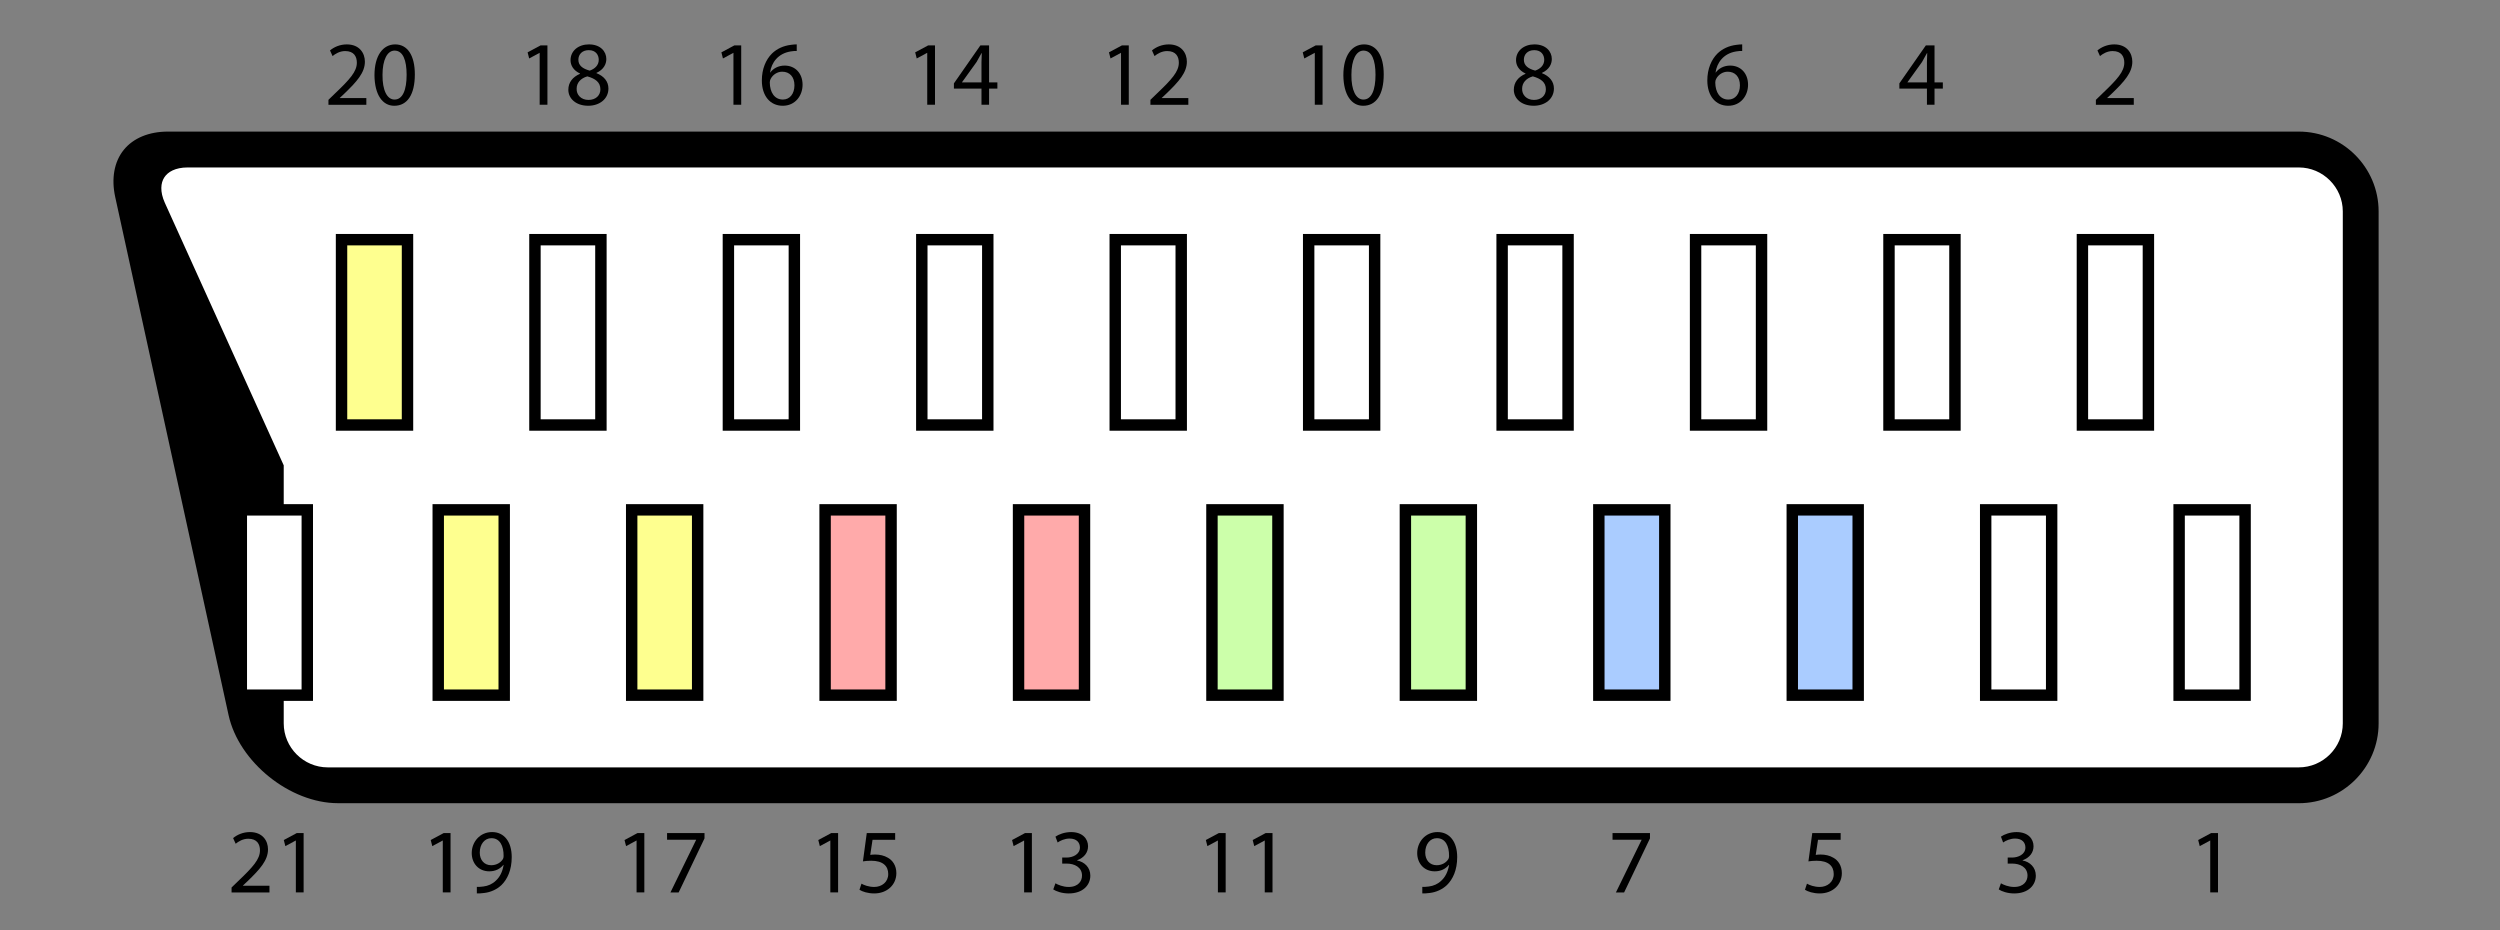 <?xml version="1.0" encoding="UTF-8" standalone="no"?>
<!-- Created with Inkscape (http://www.inkscape.org/) -->
<svg
   xmlns:dc="http://purl.org/dc/elements/1.1/"
   xmlns:cc="http://web.resource.org/cc/"
   xmlns:rdf="http://www.w3.org/1999/02/22-rdf-syntax-ns#"
   xmlns:svg="http://www.w3.org/2000/svg"
   xmlns="http://www.w3.org/2000/svg"
   xmlns:sodipodi="http://sodipodi.sourceforge.net/DTD/sodipodi-0.dtd"
   xmlns:inkscape="http://www.inkscape.org/namespaces/inkscape"
   version="1.0"
   width="350.394"
   height="130.399"
   viewBox="-43.333 -27.173 350.394 130.399"
   id="Layer_1"
   xml:space="preserve"
   sodipodi:version="0.32"
   inkscape:version="0.45.1"
   sodipodi:docname="SCART_Connector_Pinout.svg"
   inkscape:output_extension="org.inkscape.output.svg.inkscape"
   sodipodi:docbase="D:\download\Straightoffweb"><rect x="-43.333" y="-27.173" width="350.394" height="130.399" fill="#808080" stroke="none"/><sodipodi:namedview
   inkscape:window-height="984"
   inkscape:window-width="1400"
   inkscape:pageshadow="2"
   inkscape:pageopacity="0.0"
   guidetolerance="10.0"
   gridtolerance="10.0"
   objecttolerance="10.0"
   borderopacity="1.0"
   bordercolor="#666666"
   pagecolor="#ffffff"
   id="base"
   inkscape:zoom="2.0205825"
   inkscape:cx="175.19701"
   inkscape:cy="65.941861"
   inkscape:window-x="-4"
   inkscape:window-y="-4"
   inkscape:current-layer="g1893" /><defs
   id="defs2090" />
<path
   d="M -19.799,-8.73 C -22.46,-8.73 -24.66,-7.814 -25.995,-6.158 C -27.329,-4.498 -27.752,-2.154 -27.184,0.443 L -11.296,73.059 C -9.857,79.632 -2.696,85.4 4.036,85.4 L 278.861,85.403 C 285.029,85.403 290.049,80.382 290.049,74.215 L 290.049,2.463 C 290.049,-3.709 285.029,-8.729 278.861,-8.729 L -19.799,-8.729 L -19.799,-8.73 z "
   id="path1889" />
<path
   d="M 278.861,-5.024 L -17.036,-5.024 C -21.151,-5.024 -23.13,-1.962 -21.437,1.789 L -4.888,38.335 L -4.888,74.215 C -4.888,78.327 -1.516,81.702 2.601,81.702 L 278.861,81.702 C 282.982,81.702 286.349,78.327 286.349,74.215 L 286.349,2.463 C 286.349,-1.654 282.982,-5.024 278.861,-5.024 z "
   style="fill:#ffffff;stroke:#000000;stroke-width:2.642"
   id="path1891" />
<g
   id="g1893">
	<rect
   width="9.245"
   height="25.977"
   x="58.757"
   y="6.419"
   style="fill:#ffffff;stroke:#000000;stroke-width:1.6"
   id="rect1895" />
	<rect
   width="9.247"
   height="25.977"
   x="85.865"
   y="6.419"
   style="fill:#ffffff;stroke:#000000;stroke-width:1.6"
   id="rect1897" />
	<rect
   width="9.246"
   height="25.977"
   x="4.535"
   y="6.419"
   style="fill:#feff8f;stroke:#000000;stroke-width:1.6;fill-opacity:1"
   id="rect1899" />
	<rect
   width="9.245"
   height="25.977"
   x="31.644"
   y="6.419"
   style="fill:#ffffff;stroke:#000000;stroke-width:1.6"
   id="rect1901" />
	<rect
   width="9.248"
   height="25.977"
   x="112.976"
   y="6.419"
   style="fill:#ffffff;stroke:#000000;stroke-width:1.6"
   id="rect1903" />
	<rect
   width="9.246"
   height="25.977"
   x="140.087"
   y="6.419"
   style="fill:#ffffff;stroke:#000000;stroke-width:1.6"
   id="rect1905" />
	<rect
   width="9.242"
   height="25.977"
   x="167.201"
   y="6.419"
   style="fill:#ffffff;stroke:#000000;stroke-width:1.6"
   id="rect1907" />
	<rect
   width="9.246"
   height="25.977"
   x="194.314"
   y="6.419"
   style="fill:#ffffff;stroke:#000000;stroke-width:1.6"
   id="rect1909" />
	<rect
   width="9.247"
   height="25.977"
   x="221.422"
   y="6.419"
   style="fill:#ffffff;stroke:#000000;stroke-width:1.6"
   id="rect1911" />
	<rect
   width="9.249"
   height="25.977"
   x="248.533"
   y="6.419"
   style="fill:#ffffff;stroke:#000000;stroke-width:1.6"
   id="rect1913" />
	<rect
   width="9.245"
   height="25.974"
   x="72.311"
   y="44.287"
   style="fill:#ffaaaa;stroke:#000000;stroke-width:1.6"
   id="rect1915" />
	<rect
   width="9.246"
   height="25.974"
   x="99.423"
   y="44.287"
   style="fill:#ffaaaa;stroke:#000000;stroke-width:1.6"
   id="rect1917" />
	<rect
   width="9.247"
   height="25.974"
   x="18.089"
   y="44.287"
   style="fill:#feff8f;stroke:#000000;stroke-width:1.6;opacity:1;color:#000000;fill-opacity:1;fill-rule:nonzero;stroke-linecap:butt;stroke-linejoin:miter;marker:none;marker-start:none;marker-mid:none;marker-end:none;stroke-miterlimit:4;stroke-dasharray:none;stroke-dashoffset:0;stroke-opacity:1;visibility:visible;display:inline;overflow:visible;enable-background:accumulate"
   id="rect1919" />
	<rect
   width="9.246"
   height="25.974"
   x="-9.51"
   y="44.287"
   style="fill:#ffffff;stroke:#000000;stroke-width:1.6"
   id="rect1921" />
	<rect
   width="9.246"
   height="25.974"
   x="45.202"
   y="44.287"
   style="fill:#feff8f;stroke:#000000;stroke-width:1.6;opacity:1;color:#000000;fill-opacity:1;fill-rule:nonzero;stroke-linecap:butt;stroke-linejoin:miter;marker:none;marker-start:none;marker-mid:none;marker-end:none;stroke-miterlimit:4;stroke-dasharray:none;stroke-dashoffset:0;stroke-opacity:1;visibility:visible;display:inline;overflow:visible;enable-background:accumulate"
   id="rect1923" />
	<rect
   width="9.25"
   height="25.974"
   x="126.531"
   y="44.287"
   style="fill:#ccffaa;stroke:#000000;stroke-width:1.6"
   id="rect1925" />
	<rect
   width="9.246"
   height="25.974"
   x="153.642"
   y="44.287"
   style="fill:#ccffaa;stroke:#000000;stroke-width:1.6"
   id="rect1927" />
	<rect
   width="9.246"
   height="25.974"
   x="180.755"
   y="44.287"
   style="fill:#aaccff;stroke:#000000;stroke-width:1.6"
   id="rect1929" />
	<rect
   width="9.239"
   height="25.974"
   x="207.868"
   y="44.287"
   style="fill:#aaccff;stroke:#000000;stroke-width:1.6"
   id="rect1931" />
	<rect
   width="9.247"
   height="25.974"
   x="234.975"
   y="44.287"
   style="fill:#ffffff;stroke:#000000;stroke-width:1.6"
   id="rect1933" />
	<rect
   width="9.246"
   height="25.974"
   x="262.087"
   y="44.287"
   style="fill:#ffffff;stroke:#000000;stroke-width:1.6"
   id="rect1935" />
</g>
<g
   id="g1937">
	<g
   id="g1939">
		<rect
   width="12"
   height="13.2"
   x="247.128"
   y="-21.574"
   style="fill:none"
   id="rect1941" />
		<path
   d="M 250.421,-12.49 L 250.421,-13.181 L 251.305,-14.038 C 253.43,-16.06 254.403,-17.136 254.403,-18.39 C 254.403,-19.235 254.006,-20.016 252.764,-20.016 C 252.009,-20.016 251.381,-19.632 250.997,-19.312 L 250.639,-20.105 C 251.202,-20.579 252.035,-20.95 252.994,-20.95 C 254.773,-20.95 255.528,-19.721 255.528,-18.531 C 255.528,-16.995 254.415,-15.753 252.661,-14.064 L 252.009,-13.45 L 252.009,-13.424 L 255.734,-13.424 L 255.734,-12.489 L 250.421,-12.489 L 250.421,-12.49 z "
   id="path1943" />
	</g>
	<g
   id="g1945">
		<rect
   width="12"
   height="13.2"
   x="219.969"
   y="-21.574"
   style="fill:none"
   id="rect1947" />
		<path
   d="M 226.742,-12.49 L 226.742,-14.756 L 222.877,-14.756 L 222.877,-15.486 L 226.589,-20.811 L 227.805,-20.811 L 227.805,-15.627 L 228.97,-15.627 L 228.97,-14.756 L 227.805,-14.756 L 227.805,-12.49 L 226.742,-12.49 z M 226.742,-15.626 L 226.742,-18.417 C 226.742,-18.852 226.756,-19.287 226.781,-19.723 L 226.742,-19.723 C 226.486,-19.236 226.282,-18.878 226.052,-18.481 L 224.017,-15.652 L 224.017,-15.627 L 226.742,-15.627 L 226.742,-15.626 z "
   id="path1949" />
	</g>
	<g
   id="g1951">
		<rect
   width="12.002"
   height="13.2"
   x="192.808"
   y="-21.574"
   style="fill:none"
   id="rect1953" />
		<path
   d="M 200.852,-20.029 C 200.622,-20.042 200.328,-20.016 200.007,-19.965 C 198.228,-19.683 197.306,-18.39 197.114,-17.008 L 197.139,-17.008 C 197.535,-17.546 198.24,-17.981 199.161,-17.981 C 200.633,-17.981 201.67,-16.906 201.67,-15.293 C 201.67,-13.757 200.633,-12.349 198.893,-12.349 C 197.126,-12.349 195.961,-13.731 195.961,-15.895 C 195.961,-17.533 196.537,-18.826 197.369,-19.658 C 198.06,-20.336 198.981,-20.759 200.031,-20.887 C 200.364,-20.938 200.645,-20.951 200.85,-20.951 L 200.85,-20.029 L 200.852,-20.029 z M 198.919,-13.22 C 199.879,-13.22 200.531,-14.026 200.531,-15.217 C 200.531,-16.408 199.853,-17.124 198.816,-17.124 C 198.137,-17.124 197.498,-16.714 197.19,-16.1 C 197.127,-15.972 197.075,-15.818 197.075,-15.614 C 197.089,-14.244 197.728,-13.22 198.906,-13.22 L 198.919,-13.22 L 198.919,-13.22 z "
   id="path1955" />
	</g>
	<g
   id="g1957">
		<rect
   width="12"
   height="13.2"
   x="165.649"
   y="-21.574"
   style="fill:none"
   id="rect1959" />
		<path
   d="M 171.734,-20.951 C 173.346,-20.951 174.166,-19.952 174.166,-18.903 C 174.166,-18.199 173.808,-17.431 172.783,-16.957 L 172.783,-16.919 C 173.82,-16.509 174.461,-15.767 174.461,-14.769 C 174.461,-13.31 173.219,-12.35 171.632,-12.35 C 169.891,-12.35 168.841,-13.374 168.841,-14.59 C 168.841,-15.639 169.469,-16.395 170.48,-16.83 L 170.48,-16.869 C 169.545,-17.304 169.149,-18.021 169.149,-18.738 C 169.149,-20.056 170.262,-20.952 171.722,-20.952 L 171.734,-20.952 L 171.734,-20.951 z M 171.669,-13.168 C 172.681,-13.168 173.333,-13.795 173.333,-14.653 C 173.333,-15.651 172.629,-16.151 171.503,-16.47 C 170.53,-16.188 170.005,-15.536 170.005,-14.742 C 169.967,-13.91 170.607,-13.168 171.656,-13.168 L 171.669,-13.168 z M 171.695,-20.144 C 170.761,-20.144 170.249,-19.529 170.249,-18.812 C 170.236,-17.98 170.877,-17.532 171.837,-17.276 C 172.554,-17.519 173.104,-18.031 173.104,-18.786 C 173.104,-19.452 172.708,-20.143 171.708,-20.143 L 171.695,-20.143 L 171.695,-20.144 z "
   id="path1961" />
	</g>
	<g
   id="g1963">
		<rect
   width="14.402"
   height="13.2"
   x="1.491"
   y="-21.574"
   style="fill:none"
   id="rect1965" />
		<path
   d="M 2.701,-12.49 L 2.701,-13.181 L 3.584,-14.038 C 5.709,-16.06 6.682,-17.136 6.682,-18.39 C 6.682,-19.235 6.285,-20.016 5.043,-20.016 C 4.288,-20.016 3.661,-19.632 3.277,-19.312 L 2.919,-20.105 C 3.482,-20.579 4.314,-20.95 5.274,-20.95 C 7.053,-20.95 7.809,-19.721 7.809,-18.531 C 7.809,-16.995 6.695,-15.753 4.942,-14.064 L 4.288,-13.45 L 4.288,-13.424 L 8.013,-13.424 L 8.013,-12.489 L 2.701,-12.489 L 2.701,-12.49 z "
   id="path1967" />
		<path
   d="M 11.917,-12.349 C 10.291,-12.349 9.178,-13.872 9.152,-16.624 C 9.152,-19.427 10.368,-20.95 12.058,-20.95 C 13.799,-20.95 14.81,-19.388 14.81,-16.739 C 14.81,-13.91 13.748,-12.348 11.93,-12.348 L 11.917,-12.348 L 11.917,-12.349 z M 11.968,-13.22 C 13.107,-13.22 13.658,-14.564 13.658,-16.689 C 13.658,-18.737 13.146,-20.081 11.968,-20.081 C 10.944,-20.081 10.279,-18.775 10.279,-16.689 C 10.254,-14.526 10.919,-13.22 11.956,-13.22 L 11.968,-13.22 L 11.968,-13.22 z "
   id="path1969" />
	</g>
	<g
   id="g1971">
		<rect
   width="14.402"
   height="13.2"
   x="28.651"
   y="-21.574"
   style="fill:none"
   id="rect1973" />
		<path
   d="M 32.305,-19.76 L 32.28,-19.76 L 30.833,-18.979 L 30.616,-19.837 L 32.433,-20.81 L 33.393,-20.81 L 33.393,-12.49 L 32.305,-12.49 L 32.305,-19.76 z "
   id="path1975" />
		<path
   d="M 39.217,-20.951 C 40.83,-20.951 41.649,-19.952 41.649,-18.903 C 41.649,-18.199 41.291,-17.431 40.266,-16.957 L 40.266,-16.919 C 41.303,-16.509 41.943,-15.767 41.943,-14.769 C 41.943,-13.31 40.701,-12.35 39.114,-12.35 C 37.373,-12.35 36.323,-13.374 36.323,-14.59 C 36.323,-15.639 36.95,-16.395 37.962,-16.83 L 37.962,-16.869 C 37.027,-17.304 36.631,-18.021 36.631,-18.738 C 36.631,-20.056 37.744,-20.952 39.204,-20.952 L 39.217,-20.952 L 39.217,-20.951 z M 39.153,-13.168 C 40.164,-13.168 40.817,-13.795 40.817,-14.653 C 40.817,-15.651 40.113,-16.151 38.986,-16.47 C 38.013,-16.188 37.488,-15.536 37.488,-14.742 C 37.449,-13.91 38.09,-13.168 39.139,-13.168 L 39.153,-13.168 z M 39.178,-20.144 C 38.244,-20.144 37.732,-19.529 37.732,-18.812 C 37.719,-17.98 38.359,-17.532 39.319,-17.276 C 40.036,-17.519 40.586,-18.031 40.586,-18.786 C 40.586,-19.452 40.189,-20.143 39.19,-20.143 L 39.178,-20.143 L 39.178,-20.144 z "
   id="path1977" />
	</g>
	<g
   id="g1979">
		<rect
   width="14.403"
   height="13.2"
   x="55.81"
   y="-21.574"
   style="fill:none"
   id="rect1981" />
		<path
   d="M 59.465,-19.76 L 59.44,-19.76 L 57.993,-18.979 L 57.776,-19.837 L 59.593,-20.81 L 60.553,-20.81 L 60.553,-12.49 L 59.465,-12.49 L 59.465,-19.76 z "
   id="path1983" />
		<path
   d="M 68.335,-20.029 C 68.105,-20.042 67.81,-20.016 67.49,-19.965 C 65.711,-19.683 64.789,-18.39 64.597,-17.008 L 64.623,-17.008 C 65.019,-17.546 65.724,-17.981 66.645,-17.981 C 68.117,-17.981 69.154,-16.906 69.154,-15.293 C 69.154,-13.757 68.117,-12.349 66.377,-12.349 C 64.61,-12.349 63.446,-13.731 63.446,-15.895 C 63.446,-17.533 64.022,-18.826 64.854,-19.658 C 65.545,-20.336 66.467,-20.759 67.517,-20.887 C 67.85,-20.938 68.131,-20.951 68.336,-20.951 L 68.336,-20.029 L 68.335,-20.029 z M 66.402,-13.22 C 67.362,-13.22 68.015,-14.026 68.015,-15.217 C 68.015,-16.408 67.337,-17.124 66.3,-17.124 C 65.621,-17.124 64.982,-16.714 64.674,-16.1 C 64.61,-15.972 64.559,-15.818 64.559,-15.614 C 64.572,-14.244 65.212,-13.22 66.39,-13.22 L 66.402,-13.22 L 66.402,-13.22 z "
   id="path1985" />
	</g>
	<g
   id="g1987">
		<rect
   width="14.403"
   height="13.2"
   x="82.971"
   y="-21.574"
   style="fill:none"
   id="rect1989" />
		<path
   d="M 86.626,-19.76 L 86.601,-19.76 L 85.154,-18.979 L 84.937,-19.837 L 86.754,-20.81 L 87.714,-20.81 L 87.714,-12.49 L 86.626,-12.49 L 86.626,-19.76 L 86.626,-19.76 z "
   id="path1991" />
		<path
   d="M 94.229,-12.49 L 94.229,-14.756 L 90.364,-14.756 L 90.364,-15.486 L 94.076,-20.811 L 95.292,-20.811 L 95.292,-15.627 L 96.457,-15.627 L 96.457,-14.756 L 95.292,-14.756 L 95.292,-12.49 L 94.229,-12.49 z M 94.229,-15.626 L 94.229,-18.417 C 94.229,-18.852 94.242,-19.287 94.268,-19.723 L 94.229,-19.723 C 93.973,-19.236 93.769,-18.878 93.538,-18.481 L 91.503,-15.652 L 91.503,-15.627 L 94.229,-15.627 L 94.229,-15.626 z "
   id="path1993" />
	</g>
	<g
   id="g1995">
		<rect
   width="14.403"
   height="13.2"
   x="110.131"
   y="-21.574"
   style="fill:none"
   id="rect1997" />
		<path
   d="M 113.786,-19.76 L 113.761,-19.76 L 112.314,-18.979 L 112.097,-19.837 L 113.914,-20.81 L 114.874,-20.81 L 114.874,-12.49 L 113.786,-12.49 L 113.786,-19.76 L 113.786,-19.76 z "
   id="path1999" />
		<path
   d="M 117.908,-12.49 L 117.908,-13.181 L 118.791,-14.038 C 120.916,-16.06 121.889,-17.136 121.889,-18.39 C 121.889,-19.235 121.492,-20.016 120.25,-20.016 C 119.495,-20.016 118.868,-19.632 118.484,-19.312 L 118.126,-20.105 C 118.689,-20.579 119.521,-20.95 120.481,-20.95 C 122.26,-20.95 123.016,-19.721 123.016,-18.531 C 123.016,-16.995 121.902,-15.753 120.149,-14.064 L 119.496,-13.45 L 119.496,-13.424 L 123.221,-13.424 L 123.221,-12.489 L 117.908,-12.489 L 117.908,-12.49 z "
   id="path2001" />
	</g>
	<g
   id="g2003">
		<rect
   width="14.401"
   height="13.2"
   x="137.287"
   y="-21.574"
   style="fill:none"
   id="rect2005" />
		<path
   d="M 140.945,-19.76 L 140.92,-19.76 L 139.473,-18.979 L 139.256,-19.837 L 141.073,-20.81 L 142.033,-20.81 L 142.033,-12.49 L 140.945,-12.49 L 140.945,-19.76 z "
   id="path2007" />
		<path
   d="M 147.715,-12.349 C 146.089,-12.349 144.976,-13.872 144.949,-16.624 C 144.949,-19.427 146.166,-20.95 147.855,-20.95 C 149.595,-20.95 150.607,-19.388 150.607,-16.739 C 150.607,-13.91 149.545,-12.348 147.727,-12.348 L 147.715,-12.348 L 147.715,-12.349 z M 147.766,-13.22 C 148.905,-13.22 149.455,-14.564 149.455,-16.689 C 149.455,-18.737 148.943,-20.081 147.766,-20.081 C 146.742,-20.081 146.077,-18.775 146.077,-16.689 C 146.052,-14.526 146.717,-13.22 147.754,-13.22 L 147.766,-13.22 L 147.766,-13.22 z "
   id="path2009" />
	</g>
	<g
   id="g2011">
		<rect
   width="12"
   height="13.2"
   x="260.708"
   y="88.826"
   style="fill:none"
   id="rect2013" />
		<path
   d="M 266.448,90.638 L 266.423,90.638 L 264.976,91.418 L 264.759,90.561 L 266.576,89.588 L 267.536,89.588 L 267.536,97.908 L 266.448,97.908 L 266.448,90.638 z "
   id="path2015" />
	</g>
	<g
   id="g2017">
		<rect
   width="12"
   height="13.2"
   x="233.548"
   y="88.826"
   style="fill:none"
   id="rect2019" />
		<path
   d="M 237.113,96.629 C 237.432,96.82 238.162,97.141 238.956,97.141 C 240.39,97.141 240.851,96.232 240.838,95.529 C 240.825,94.364 239.776,93.865 238.688,93.865 L 238.061,93.865 L 238.061,93.02 L 238.688,93.02 C 239.507,93.02 240.543,92.597 240.543,91.612 C 240.543,90.946 240.121,90.357 239.084,90.357 C 238.419,90.357 237.778,90.652 237.42,90.908 L 237.113,90.089 C 237.56,89.769 238.405,89.449 239.301,89.449 C 240.94,89.449 241.682,90.422 241.682,91.432 C 241.682,92.303 241.157,93.033 240.146,93.404 L 240.146,93.429 C 241.17,93.621 242.002,94.389 242.002,95.554 C 242.002,96.885 240.952,98.05 238.968,98.05 C 238.033,98.05 237.214,97.755 236.805,97.487 L 237.113,96.629 z "
   id="path2021" />
	</g>
	<g
   id="g2023">
		<rect
   width="12"
   height="13.2"
   x="179.228"
   y="88.826"
   style="fill:none"
   id="rect2025" />
		<path
   d="M 187.923,89.589 L 187.923,90.331 L 184.3,97.909 L 183.149,97.909 L 186.746,90.549 L 186.746,90.524 L 182.676,90.524 L 182.676,89.589 L 187.923,89.589 z "
   id="path2027" />
	</g>
	<g
   id="g2029">
		<rect
   width="12.001"
   height="13.2"
   x="206.388"
   y="88.826"
   style="fill:none"
   id="rect2031" />
		<path
   d="M 214.65,90.536 L 211.475,90.536 L 211.156,92.647 C 211.347,92.622 211.527,92.596 211.834,92.596 C 212.487,92.596 213.114,92.737 213.626,93.044 C 214.279,93.402 214.816,94.132 214.816,95.207 C 214.816,96.832 213.523,98.049 211.718,98.049 C 210.81,98.049 210.054,97.793 209.645,97.536 L 209.926,96.679 C 210.272,96.884 210.95,97.14 211.718,97.14 C 212.768,97.14 213.69,96.449 213.677,95.323 C 213.677,94.222 212.948,93.467 211.296,93.467 C 210.81,93.467 210.439,93.506 210.131,93.557 L 210.669,89.589 L 214.649,89.589 L 214.649,90.536 L 214.65,90.536 z "
   id="path2033" />
	</g>
	<g
   id="g2035">
		<rect
   width="12"
   height="13.2"
   x="152.069"
   y="88.826"
   style="fill:none"
   id="rect2037" />
		<path
   d="M 156.015,97.128 C 156.258,97.141 156.539,97.128 156.923,97.077 C 157.576,97 158.191,96.731 158.664,96.27 C 159.215,95.771 159.611,95.041 159.765,94.055 L 159.727,94.055 C 159.266,94.618 158.6,94.951 157.755,94.951 C 156.258,94.951 155.298,93.824 155.298,92.39 C 155.298,90.828 156.449,89.447 158.152,89.447 C 159.854,89.447 160.904,90.816 160.904,92.954 C 160.904,94.784 160.29,96.064 159.47,96.871 C 158.829,97.485 157.947,97.882 157.05,97.984 C 156.641,98.036 156.27,98.061 156.014,98.048 L 156.014,97.128 L 156.015,97.128 z M 158.05,90.305 C 157.103,90.305 156.424,91.15 156.424,92.327 C 156.424,93.363 157.051,94.094 158.025,94.094 C 158.78,94.094 159.369,93.722 159.675,93.223 C 159.727,93.12 159.765,92.993 159.765,92.814 C 159.778,91.38 159.241,90.305 158.063,90.305 L 158.05,90.305 z "
   id="path2039" />
	</g>
	<g
   id="g2041">
		<rect
   width="14.403"
   height="13.2"
   x="-12.089"
   y="88.826"
   style="fill:none"
   id="rect2043" />
		<path
   d="M -10.878,97.909 L -10.878,97.218 L -9.995,96.361 C -7.87,94.339 -6.897,93.263 -6.897,92.008 C -6.897,91.163 -7.294,90.382 -8.536,90.382 C -9.291,90.382 -9.918,90.767 -10.302,91.086 L -10.66,90.293 C -10.097,89.819 -9.265,89.448 -8.305,89.448 C -6.526,89.448 -5.77,90.677 -5.77,91.867 C -5.77,93.403 -6.884,94.644 -8.637,96.334 L -9.29,96.948 L -9.29,96.974 L -5.565,96.974 L -5.565,97.909 L -10.878,97.909 L -10.878,97.909 z "
   id="path2045" />
		<path
   d="M -1.867,90.638 L -1.892,90.638 L -3.339,91.418 L -3.556,90.561 L -1.739,89.588 L -0.779,89.588 L -0.779,97.908 L -1.867,97.908 L -1.867,90.638 L -1.867,90.638 z "
   id="path2047" />
	</g>
	<g
   id="g2049">
		<rect
   width="14.403"
   height="13.2"
   x="15.07"
   y="88.826"
   style="fill:none"
   id="rect2051" />
		<path
   d="M 18.726,90.638 L 18.701,90.638 L 17.254,91.418 L 17.037,90.561 L 18.854,89.588 L 19.814,89.588 L 19.814,97.908 L 18.726,97.908 L 18.726,90.638 L 18.726,90.638 z "
   id="path2053" />
		<path
   d="M 23.5,97.128 C 23.743,97.141 24.025,97.128 24.409,97.077 C 25.062,97 25.677,96.731 26.15,96.27 C 26.701,95.771 27.097,95.041 27.251,94.055 L 27.212,94.055 C 26.752,94.618 26.086,94.951 25.241,94.951 C 23.743,94.951 22.783,93.824 22.783,92.39 C 22.783,90.828 23.935,89.447 25.637,89.447 C 27.339,89.447 28.389,90.816 28.389,92.954 C 28.389,94.784 27.775,96.064 26.955,96.871 C 26.315,97.485 25.432,97.882 24.536,97.984 C 24.127,98.036 23.755,98.061 23.499,98.048 L 23.499,97.128 L 23.5,97.128 z M 25.535,90.305 C 24.588,90.305 23.91,91.15 23.91,92.327 C 23.91,93.363 24.537,94.094 25.51,94.094 C 26.265,94.094 26.854,93.722 27.161,93.223 C 27.212,93.12 27.251,92.993 27.251,92.814 C 27.264,91.38 26.726,90.305 25.548,90.305 L 25.535,90.305 z "
   id="path2055" />
	</g>
	<g
   id="g2057">
		<rect
   width="14.403"
   height="13.2"
   x="42.23"
   y="88.826"
   style="fill:none"
   id="rect2059" />
		<path
   d="M 45.887,90.638 L 45.862,90.638 L 44.415,91.418 L 44.198,90.561 L 46.015,89.588 L 46.975,89.588 L 46.975,97.908 L 45.887,97.908 L 45.887,90.638 z "
   id="path2061" />
		<path
   d="M 55.409,89.589 L 55.409,90.331 L 51.786,97.909 L 50.634,97.909 L 54.231,90.549 L 54.231,90.524 L 50.161,90.524 L 50.161,89.589 L 55.409,89.589 z "
   id="path2063" />
	</g>
	<g
   id="g2065">
		<rect
   width="14.403"
   height="13.2"
   x="69.39"
   y="88.826"
   style="fill:none"
   id="rect2067" />
		<path
   d="M 73.046,90.638 L 73.02,90.638 L 71.573,91.418 L 71.356,90.561 L 73.173,89.588 L 74.133,89.588 L 74.133,97.908 L 73.045,97.908 L 73.045,90.638 L 73.046,90.638 z "
   id="path2069" />
		<path
   d="M 82.133,90.536 L 78.959,90.536 L 78.639,92.647 C 78.831,92.622 79.01,92.596 79.317,92.596 C 79.97,92.596 80.597,92.737 81.109,93.044 C 81.762,93.402 82.299,94.132 82.299,95.207 C 82.299,96.832 81.006,98.049 79.201,98.049 C 78.292,98.049 77.537,97.793 77.128,97.536 L 77.409,96.679 C 77.755,96.884 78.433,97.14 79.201,97.14 C 80.251,97.14 81.172,96.449 81.159,95.323 C 81.159,94.222 80.43,93.467 78.778,93.467 C 78.292,93.467 77.921,93.506 77.613,93.557 L 78.151,89.589 L 82.131,89.589 L 82.131,90.536 L 82.133,90.536 z "
   id="path2071" />
	</g>
	<g
   id="g2073">
		<rect
   width="14.401"
   height="13.2"
   x="96.55"
   y="88.826"
   style="fill:none"
   id="rect2075" />
		<path
   d="M 100.205,90.638 L 100.18,90.638 L 98.733,91.418 L 98.516,90.561 L 100.333,89.588 L 101.293,89.588 L 101.293,97.908 L 100.205,97.908 L 100.205,90.638 L 100.205,90.638 z "
   id="path2077" />
		<path
   d="M 104.596,96.629 C 104.916,96.82 105.645,97.141 106.439,97.141 C 107.873,97.141 108.333,96.232 108.32,95.529 C 108.307,94.364 107.258,93.865 106.17,93.865 L 105.543,93.865 L 105.543,93.02 L 106.17,93.02 C 106.989,93.02 108.026,92.597 108.026,91.612 C 108.026,90.946 107.604,90.357 106.567,90.357 C 105.901,90.357 105.261,90.652 104.903,90.908 L 104.596,90.089 C 105.044,89.769 105.888,89.449 106.784,89.449 C 108.423,89.449 109.165,90.422 109.165,91.432 C 109.165,92.303 108.64,93.033 107.629,93.404 L 107.629,93.429 C 108.653,93.621 109.485,94.389 109.485,95.554 C 109.485,96.885 108.435,98.05 106.451,98.05 C 105.516,98.05 104.697,97.755 104.288,97.487 L 104.596,96.629 z "
   id="path2079" />
	</g>
	<g
   id="g2081">
		<rect
   width="14.398"
   height="13.2"
   x="123.71"
   y="88.826"
   style="fill:none"
   id="rect2083" />
		<path
   d="M 127.365,90.638 L 127.34,90.638 L 125.893,91.418 L 125.676,90.561 L 127.493,89.588 L 128.453,89.588 L 128.453,97.908 L 127.365,97.908 L 127.365,90.638 L 127.365,90.638 z "
   id="path2085" />
		<path
   d="M 133.93,90.638 L 133.905,90.638 L 132.458,91.418 L 132.242,90.561 L 134.059,89.588 L 135.019,89.588 L 135.019,97.908 L 133.931,97.908 L 133.931,90.638 L 133.93,90.638 z "
   id="path2087" />
	</g>
</g>
</svg>